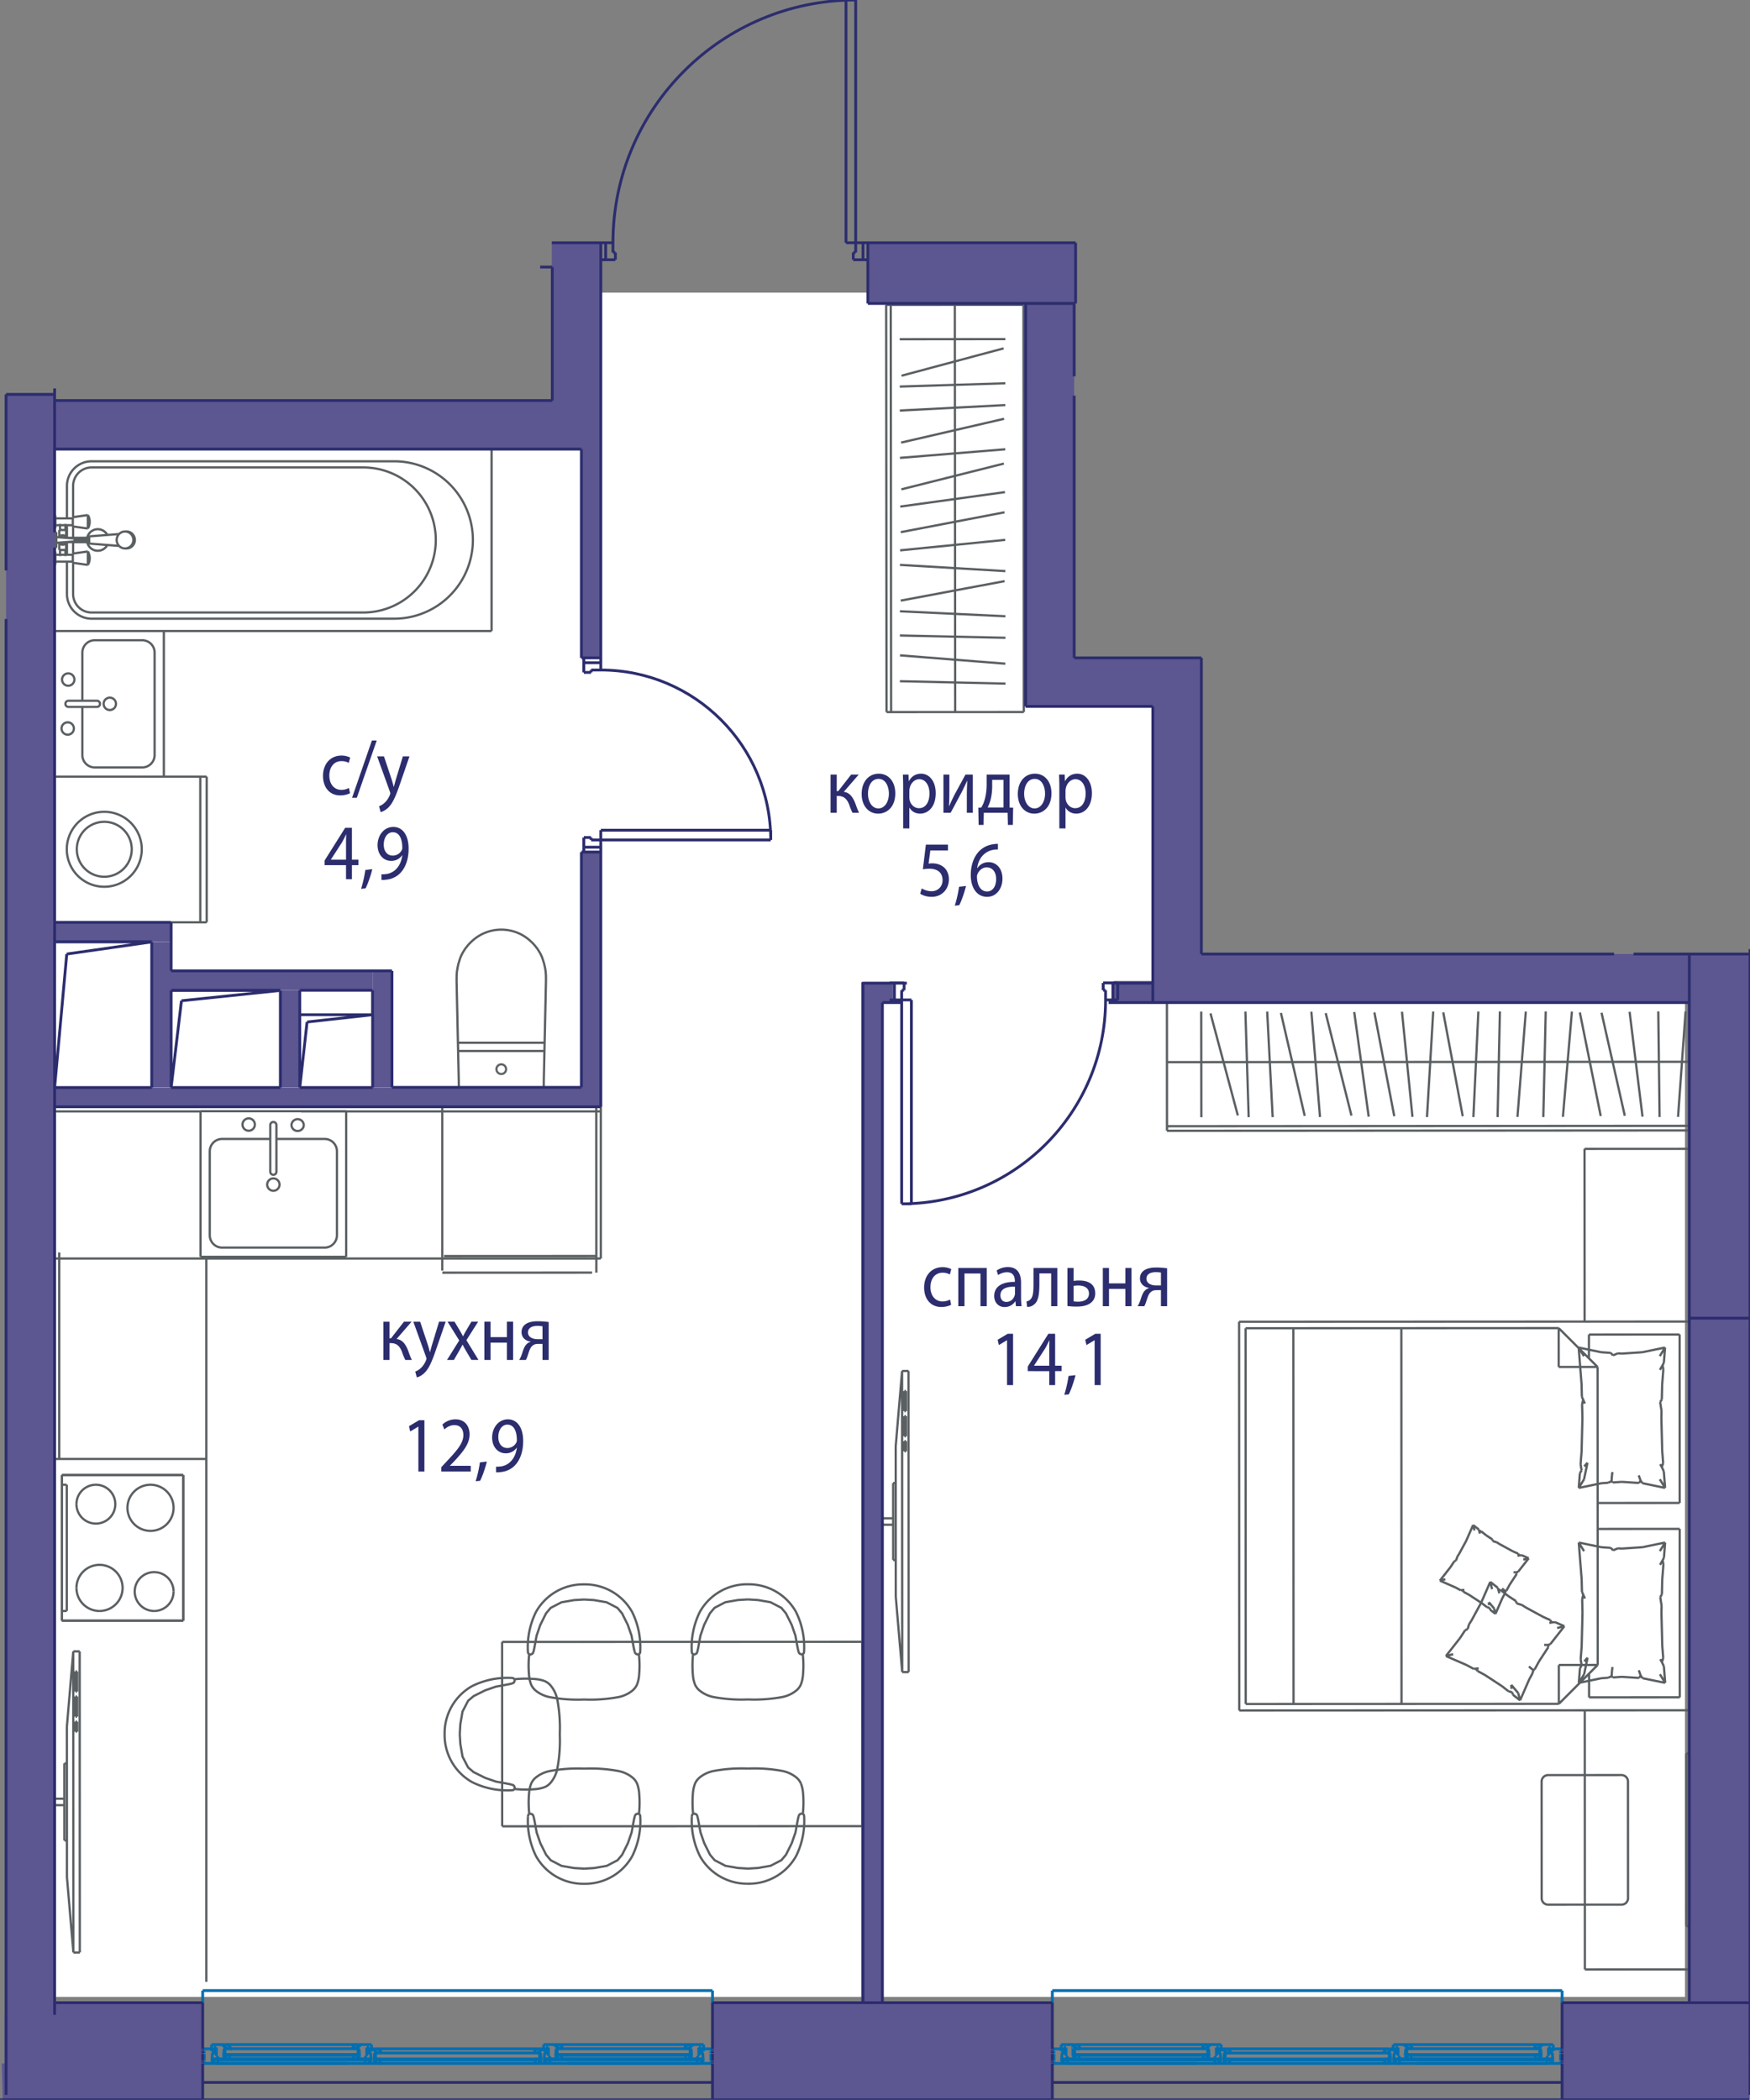 <svg version="1.1" xmlns="http://www.w3.org/2000/svg" xmlns:xlink="http://www.w3.org/1999/xlink" viewBox="0 0.124 155.169 186.187"><rect x="0" y="0.124" width="155.169" height="186.187" fill="#808080" stroke="none"/><path fill-rule="evenodd" clip-rule="evenodd" fill="#FFF" d="M102.74 88.739V62.072H92.074V38.961h-.148V26.072H52.963v12.889H3.185v80h1.778v58.222h144.444V88.74z"></path><path fill="none" stroke="#5A5F62" stroke-width=".2" stroke-miterlimit="10" d="M14.529 68.99H4.843m9.686-12.915v12.914M4.843 56.075h9.686m-8.456 4.851a.547.547 0 0 0 0-1.093m0 0a.547.547 0 1 0 0 1.093m1.23 1.332v-4.27m1.289 4.817a.273.273 0 0 0 0-.547m-2.519.547h2.52m-2.52-.547h2.52m-2.52 0a.273.273 0 0 0 0 .547m-.046 2.46a.547.547 0 0 0 0-1.093m0 0a.547.547 0 1 0 0 1.093m2.37-8.37c-.604 0-1.094.49-1.094 1.093m6.406 0c0-.604-.49-1.093-1.094-1.093m0 11.274c.604 0 1.094-.49 1.094-1.093m-6.406 0c0 .603.49 1.093 1.094 1.093m-1.094-1.093v-4.27m5.312 5.363H8.397m5.312-10.181v9.088M8.397 56.895h4.218m-2.879 6.184a.547.547 0 0 0 0-1.094m0 0a.547.547 0 0 0 0 1.094m33.851-7.004v-16.13m-29.058 16.13h29.058M8.123 41.025h26.828m0 13.956a6.978 6.978 0 0 0 0-13.956m0 13.956H8.123m-2.187-2.187c0 1.208.98 2.187 2.187 2.187m-2.187-2.187V49.92m0-.604v-1.12m0-.386v-1.12m0-.604v-2.874m2.187-2.187a2.187 2.187 0 0 0-2.187 2.187m1.799 4.995a.957.957 0 0 0 1.781.242m0-.892a.957.957 0 0 0-1.78.237"></path><path fill="none" stroke="#5A5F62" stroke-width=".2" stroke-miterlimit="10" d="M32.209 54.434a6.431 6.431 0 0 0 0-12.863M8.123 54.434H32.21m-25.727-1.64c0 .906.734 1.64 1.64 1.64m-1.64-11.222v2.765m0 .823v1.01m0 .386v1.01m0 .824v2.764m1.64-11.223a1.64 1.64 0 0 0-1.64 1.64m25.726-1.64H8.123m-2.184 6.254-.008-.015-.008-.015-.008-.014-.01-.014-.01-.013-.01-.014-.01-.012-.011-.013-.012-.012-.012-.011-.013-.011-.013-.01-.014-.01-.013-.01-.015-.008-.014-.008-.015-.008-.015-.007-.016-.006-.015-.006-.016-.005-.016-.005-.017-.003-.016-.004-.017-.002-.016-.002-.017-.001h-.05l-.017.002-.016.002-.017.003-.016.003-.016.004-.016.005-.016.005-.016.007-.015.006-.015.007-.015.008-.014.009-.014.009-.014.01-.013.01-.013.01-.012.011-.012.012-.012.012-.011.012-.01.013-.01.014m-.006.479.01.013.01.014.011.012.011.013.012.011.012.012.013.01.013.011.013.01.014.01.015.008.014.008.015.008.015.007.016.006.015.006.016.005.016.004.017.004.016.003.016.003.017.002.017.001h.05l.016-.002.017-.002.016-.003.017-.003.016-.005.016-.004.016-.006.015-.006.016-.006.015-.008.015-.007.014-.009.014-.009.014-.01.013-.01.013-.01.012-.011.012-.012.012-.012.01-.013.011-.013.01-.013.01-.014.009-.014.008-.014.008-.015m1.939-.304h-.115m0 .236h.115m.07-.355h-.115m.001.474h.114m-.091-.237c0 .065.01.118.02.118s.021-.053.021-.118m0 0c0-.065-.009-.118-.02-.118s-.02.053-.02.118m-.08-.083c-.009-.047-.022-.047-.03 0a.519.519 0 0 0-.006.083m0 0c0 .065.01.118.021.118.005 0 .01-.012.015-.034m.066-.313c-.02-.031-.042.031-.05.144m0 .169c.008.114.03.176.05.145m-.081-.316H6.636m0 .174h1.123m-1.123-.174c-.009 0-.015.039-.015.087m-.001 0c0 .048.007.087.016.087m-1.793.604h.15m.001-1.382h-.151m.151.945 1.642-.125m0-.259-1.642-.124m0-.437v.441m0 0v.25m0 0v.25m0-.001v.441m-.151 0v-.44m0-.001v-.25m0 .001v-.25m0 0v-.44m.151.69h-.151m1.793.129c.006 0 .011-.013.015-.038m0-.183c-.004-.024-.01-.038-.015-.038"></path><path fill="none" stroke="#5A5F62" stroke-width=".2" stroke-miterlimit="10" d="M6.636 47.873c-.013 0-.023.058-.023.13s.01.13.023.13m1.066.085h.254m0-.43h-.254m-.032.322c.006.067.019.108.032.108m0-.43c-.013 0-.026.04-.032.107m3.415.861h.13m.001-1.506h-.131m-.526.227-2.603.203m0 .646 2.6.203m.529-1.279c-.41 0-.742.337-.742.753s.332.753.742.753m0 0c.41 0 .742-.337.742-.753s-.332-.753-.742-.753"></path><path fill="none" stroke="#5A5F62" stroke-width=".2" stroke-miterlimit="10" d="M11.216 48.756c.41 0 .742-.337.742-.753s-.333-.753-.742-.753m-3.26.43c-.03 0-.056.145-.056.323s.025.323.056.323m-1.499 1.7 1.333.187m0-1.192-1.333.187m1.496.409-.001.047-.003.047-.004.046-.007.047-.008.046-.01.046-.013.045-.014.045-.015.044-.018.043-.019.043-.02.042-.023.041-.008.014m0-1.192.023.04.021.042.02.043.018.043.016.044.015.045.012.045.011.046.01.045.006.047.006.046.003.047.002.047v.016m-1.496 0v.41m0-.819v.41m1.333.566v-.567m0 0v-.567m-2.947-.078.008.013.008.013.007.014.007.014.006.015.006.014.005.015.004.015.004.015.003.016.003.015.001.016.002.015v.016m0 .87v.031l-.002.016-.003.015-.002.015-.004.016-.004.015-.004.015-.006.015-.005.014-.007.014-.007.014-.007.014-.008.014m.059-1.069v.198m0 .471v.185m0 .007v-.854m0-2.374v.03l-.002.016-.003.015-.002.016-.004.015-.004.015-.004.015-.006.015-.005.014-.007.015-.007.014-.007.014-.008.013m-.005-1.284.008.013.008.014.007.014.007.014.006.014.006.015.005.015.004.015.004.015.003.015.003.016.001.015.002.016v.015m0 .009v.198m0 .472v.184m0 .008v-.856m2.883-.172-1.333.188m0 .818 1.333.187m0-1.193.023.041.021.042.02.042.018.044.016.044.015.044.012.045.011.046.01.046.006.046.006.047.003.046.002.047v.017m0 0-.001.046-.003.047-.004.047-.007.046-.008.046-.01.046-.013.045-.014.045-.015.044-.018.044-.019.043-.02.042-.023.04-.008.015M6.457 45.98v.409m0 0v.409m1.333-.409v-.567m0 1.134v-.567m-2.466.181v.546m.474 0v-.545m-.474 2.319v.545m.474 0v-.545m-.538-1.774v.633m0 .507v.634m.602 0v-.634m0-.506v-.634m0 1.774H5.26m.602-1.774H5.26m1.162 1.081h-.487m-.007-.387h.485m.009.387h1.264m0-.387H6.422m.035-1.724H4.875m.011.604h1.571m0 2.626H4.886m-.011.603h1.582m11.323 61.647V98.652m12.915 12.914H17.781m12.914-12.914v12.914M17.78 98.652h12.915m-4.851 1.23a.547.547 0 0 0 1.093 0m0 0a.547.547 0 0 0-1.093 0m-1.333 1.23h4.27m-4.817 2.904a.273.273 0 1 0 .547 0m-.547-4.134v4.134m.547-4.134v4.134m0-4.134a.273.273 0 0 0-.547 0m-2.46-.046a.547.547 0 0 0 1.094 0m0 0a.547.547 0 1 0-1.094 0m8.371 2.369c0-.604-.49-1.093-1.093-1.093m0 9.634c.604 0 1.093-.49 1.093-1.093m-11.275 0c0 .604.49 1.093 1.094 1.093m0-9.634c-.604 0-1.093.49-1.093 1.093m1.093-1.093h4.27m-5.364 8.541v-7.448m10.182 8.541h-9.088m10.181-8.541v7.448m-6.184-4.493a.547.547 0 0 0 1.094 0m0 0a.547.547 0 0 0-1.094 0m-18.848 6.555h48.43m0 0V98.262m-48.43.41h12.938m8.914 0h26.578m-48.43 30.814h13.453m0 46.364v-64.111M5.253 129.486v-18.31m9.922-29.272h3.152m0 0V68.989m0 .001h-3.798m3.229 0v12.914M6.81 75.428a2.435 2.435 0 1 1 4.871 0 2.435 2.435 0 0 1-4.87 0z"></path><path fill="none" stroke="#5A5F62" stroke-width=".2" stroke-miterlimit="10" d="M5.923 75.428a3.323 3.323 0 1 1 6.646 0 3.323 3.323 0 0 1-6.646 0zm10.327 68.399v-12.914m0 0H5.49m-.001 0v12.914m0 0H16.25m-9.47-2.906c0 1.13.916 2.045 2.045 2.045"></path><path fill="none" stroke="#5A5F62" stroke-width=".2" stroke-miterlimit="10" d="M8.825 142.966a2.045 2.045 0 1 0-2.045-2.045m6.888 2.045c.95 0 1.722-.77 1.722-1.722"></path><path fill="none" stroke="#5A5F62" stroke-width=".2" stroke-miterlimit="10" d="M15.39 141.244a1.722 1.722 0 1 0-1.722 1.722m-5.166-11.192c-.95 0-1.722.77-1.722 1.721"></path><path fill="none" stroke="#5A5F62" stroke-width=".2" stroke-miterlimit="10" d="M6.78 133.495a1.722 1.722 0 1 0 1.722-1.721m6.888 2.044a2.045 2.045 0 0 0-2.045-2.044M5.92 142.966h-.431m.431-11.192v11.192m-.431-11.192h.43m-.43-.861H16.25M5.489 143.827v-12.914m10.761 12.914H5.49m10.76-12.914v12.914"></path><path fill="none" stroke="#5A5F62" stroke-width=".2" stroke-miterlimit="10" d="M13.345 131.774a2.045 2.045 0 1 0 2.045 2.044m25.248-41.236h7.62m-.006.729h-7.608m4.234 1.634v-.02m-.001.039.001-.019m-.003.039.002-.02m-.005.04.003-.02m-.008.04.005-.02m-.01.04.005-.02m-.011.04.006-.02m-.014.04.008-.02m-.016.04.008-.02m-.018.04.01-.02m-.02.039.01-.02m-.021.038.011-.018m-.024.037.013-.019m-.027.036.014-.017m-.028.034.014-.017m-.029.033.015-.016m-.032.032.017-.016m-.033.03.016-.014m-.034.028.018-.014m-.036.026.018-.012m-.037.024.019-.012m-.038.022.02-.01m-.04.02.02-.01m-.039.018.02-.008m-.04.015.02-.007m-.04.014.02-.007m-.04.012.02-.005m-.04.01.02-.005m-.04.007.02-.003m-.04.006.02-.003m-.04.004.02-.001m-.039.001h.02m-.039 0h.02m-.039-.001h.019m-.039-.003.02.003m-.04-.005.02.002m-.04-.007.02.004m-.04-.009.02.005m-.04-.012.02.007m-.04-.014.02.007m-.04-.015.02.008m-.04-.018.02.01m-.039-.02.02.01m-.038-.022.018.012m-.037-.024.019.012m-.036-.026.017.014m-.034-.028.017.014m-.033-.03.016.016m-.032-.032.016.016m-.03-.033.014.017m-.028-.034.014.017m-.026-.036.012.019m-.024-.037.012.018m-.022-.037.01.019m-.02-.039.01.02m-.018-.04.008.02m-.016-.04.008.02m-.014-.04.007.02m-.011-.04.004.02m-.009-.04.004.02m-.007-.04.003.02m-.005-.039.002.02m-.004-.04.001.02m-.001-.039v.019m0-.038v.019m.002-.039-.002.02m.004-.04-.003.02m.006-.04-.003.02m.008-.04-.005.02m.009-.04-.005.02m.011-.04-.006.02m.014-.04-.007.02m.015-.039-.008.02m.018-.04-.01.02m.02-.039-.01.02m.022-.039-.012.019m.024-.037-.012.018m.026-.036-.014.018m.028-.034-.014.016m.03-.033-.016.017m.032-.032-.016.015m.033-.029-.017.014m.034-.028-.017.014m.036-.027-.019.013m.037-.024-.018.011m.037-.022-.019.01m.039-.019-.02.01m.04-.018-.02.008m.04-.016-.02.008m.04-.014-.02.006m.04-.011-.02.005m.04-.009-.02.004m.04-.007-.02.003m.04-.006-.02.002m.039-.003-.02.001m.039-.002h-.019m.038.001h-.019m.039.001-.02-.001m.04.004-.02-.003m.04.005-.02-.003m.04.008-.02-.005m.04.01-.02-.005m.04.011-.02-.006m.04.014-.02-.008m.039.016-.02-.008m.04.017-.02-.01m.039.021-.02-.01m.039.021-.019-.011m.037.024-.018-.013m.036.027-.018-.014m.034.028-.016-.014m.033.029-.017-.015m.032.032-.015-.017m.029.033-.014-.016m.028.034-.014-.018m.027.036-.013-.018m.024.037-.011-.019m.021.038-.01-.02m.02.04-.01-.02m.018.039-.008-.02m.016.04-.008-.02m.014.04-.006-.02m.011.04-.005-.02m.01.04-.005-.02m.008.04-.003-.02m.005.04-.002-.02m.003.04-.001-.02m.002.039v-.02m3.336 1.634.002-.564m0 0 .194-8.873m0 0-.002-.438m0 0-.013-.226m0 0-.01-.115m0 0-.013-.115m0 0-.036-.231m0 0-.049-.23m0-.001-.061-.245m0 0-.142-.442m0 0-.09-.215m-.001 0-.104-.209m0 0-.246-.397m0 0-.293-.365m-.001 0-.162-.169m0 0-.202-.189m0 0-.194-.162m0 0-.204-.148m0 0-.213-.135m0-.001-.222-.12m0 0-.23-.104m.001 0-.236-.09m0 0-.242-.074m0 0-.245-.057m-.001 0-.248-.042m0 0-.252-.025m0 0-.252-.008m0 0-.252.008m0 0-.251.025m0 0-.25.042m.001 0-.246.057m0 0-.241.074m0 0-.236.09m0 0-.23.105m0-.001-.221.12m0 0-.214.136m0 0-.204.148m0 0-.193.162m-.001 0-.201.189m0 0-.163.168m0 0-.294.365m0 0-.246.398m0 0-.104.21m0-.001-.091.215m-.001 0-.14.442m0 0-.063.245m0 0-.084.462m0 0-.013.115m0 0-.01.115m0 0-.013.225m0 0-.003.439m0 0 .195 8.86m.001.001.002.472m0 0 .014.104m54.653-44.435-.104-.014M39.215 98v14.783m13.657-14.549.003 8.593m-.379 6.137-13.275.005m13.657-.005-.006-14.73m-13.496 13.262 13.501-.005M39.376 98.163l13.501-.006m101.598 33.983.02 46.102M5.934 163.312l-.003-6.828m0 0h-.227m0 0 .003 6.828m0 0h.227m-.229-3.129v-.57m0 .001H4.169m0 0v.57m0 0 1.536-.001m-1.536.057v-.682m0 0H3.94m.001 0v.682m0 0h.228m2.907 13.007-.011-26.699m0 0h-.569m0 0-.566 6.675m0 0 .006 13.35m0 0 .571 6.675m0 0h.57m-.239-24.92v1.78m.001 0h-.142m0 0-.001-1.78m0 0h.142m.002 2.225v1.78m0 0h-.142m0 0-.001-1.78m0 0h.142m.001 2.225v.89m0 0h-.142m0 0v-.89m0 0h.142m-.333 20.47-.011-26.7m-1.559 13.066a.284.284 0 1 0 0 .57m98.537-59.794 46.562-.033m0 0-.006-12.174m0 0-46.561.032m0 0 .005 12.174m0-.405 46.561-.033m-46.563-5.649 46.561-.032m-43.513 4.918-.01-9.368m3.246 9.208-2.423-9.05m3.385 9.206-.29-9.364m2.417 9.36-.486-9.357m3.326 9.242-2.108-9.128m3.465 9.231-.764-9.337m3.553 9.211-2.284-9.086m3.813 9.182-1.283-9.28m3.551 9.24-1.763-9.201m3.376 9.26-.93-9.322m2.218 9.336.552-9.352m2.616 9.28-1.726-9.209m2.671 9.283.442-9.358m1.706 9.361.204-9.366m1.556 9.351.741-9.339m1.552 9.352.214-9.366m1.523 9.349.798-9.334m2.555 9.258-1.85-9.184m3.985 9.161-2.063-9.139m3.634 9.218-1.146-9.299m2.659 9.332-.114-9.367m1.752 9.355.667-9.345M78.575 27.156l.032 36.106m0 0 12.174-.005m0 0-.032-36.106m.001 0-12.175.005m.406 0 .032 36.106m5.649-36.108.032 36.106m-4.918-33.058 9.369-.009m-9.208 3.245 9.05-2.423M79.78 34.4l9.364-.29m-9.359 2.417 9.356-.486M79.9 39.368l9.128-2.11m-9.232 3.466 9.338-.764m-9.211 3.553 9.086-2.284m-9.183 3.812 9.28-1.282m-9.239 3.551 9.201-1.762m-9.261 3.375 9.322-.93m-9.336 2.217 9.352.553m-9.279 2.616 9.208-1.726m-9.282 2.671 9.358.442m-9.361 1.706 9.366.204m-9.352 1.557 9.34.74m-9.353 1.552 9.367.214m64.081 63.161-.007-16.346m.007 16.346-.007-16.346M79.426 138.45l-.003-6.829m0 0h-.228m0 0 .003 6.829m0 0h.228m-.229-3.13v-.57m-.001 0-1.536.002m0 0v.569m0-.001h1.537m-1.537.057v-.682m0 0h-.228m0 0v.683m.001 0h.227m2.908 13.006-.012-26.699m0 0h-.569m0 0-.566 6.675m0 0 .006 13.35m0 0 .572 6.675m0 0h.569m-.238-24.92v1.78m0 0h-.142m0 0v-1.78m-.001 0h.143m0 2.225.001 1.78m0 0h-.142m0 0v-1.78m-.001 0h.142m.001 2.225v.89m.001 0h-.142m0 0v-.89m0 0h.141m-.332 20.47-.012-26.7m-1.559 13.066a.285.285 0 1 0 0 .57m65.352 33.684-6.51.003m-.574-.574-.005-10.34m.575-.574 6.51-.004m.574.574.005 10.34m-7.659.004c0 .317.257.574.575.574m-.005-11.488a.574.574 0 0 0-.575.574m7.659-.004a.574.574 0 0 0-.574-.574m.004 11.489a.574.574 0 0 0 .575-.575m-2.695-35.039-.006-12.063m7.281 12.06-7.276.003m7.271-14.938.005 14.935m-8.048-14.931 8.042-.004m-8.041 2.11v-2.106m.766 2.871-.766-.765m.777 27.189-.005-12.063m-.76 12.829.765-.766m-.765 2.873v-2.107m8.043 2.103-8.042.004m8.035-14.939.007 14.935m-7.283-14.931 7.276-.004m-38.486-1.132-.008-16.659m0 0 27.764-.012m0 0 3.448 3.445m0 0 .006 13.212m-3.454-16.657.002 3.447m3.446-.002-3.446.002m3.452 13.21.005 13.212m0 0-3.445 3.448m0 0-27.764.012m0 0-.007-16.658M138.22 151.2l-.001-3.446m3.446-.002-3.446.002m-28.337 4.033-.014-34.466m0 0 40.21-.017m-.001 0 .015 34.466m0 0-40.21.017m22.256-11.401.659.517m-.497.127-.162-.644m2.806 2.044.312.205m-1.526-.999.694.454m-3.967 1.753.87-1.602m.001 0 .81-1.855m3.118 2.249 1.601.87m1.021.447.834.364m0 0-.644.162m-1.211-.973.61.267m1.245.544-1.25 1.592m-6.798 2.189-.6-.326m-.001-.001-1.855-.81m0 0 .644-.162m1.406-2.652.199-.303m-2.249 3.117 1.25-1.592m0 0 .461-.704m4.863 6.226-.635-.499m.473-.145.162.644m-1.02-.8-.572-.45m0 0-1.525-.999m4.207-.119-.28.513m.001 0-.81 1.855m2.509-4.723-.828 1.266m.998-1.525-.208.07m-1.549 2.03-.134-.125m.134.125.257.2m0 0-.09.314m-1.252 1.724-.618-.729m-2.337-.876-.644-.35m.092-.235-.449.041m3.338 1.42.022.351m.063.312-.325-.09m-2.741-1.798-.167-.212m3.293 2.311-.06-.212m-3.951-5.609.122-.424m-.339.518.217-.093m7.451-.587.291-.032m-.499.077.208-.045m-.12-.212.12.212m-3.118-1.696.475.143m-.52-.341.045.198m-1.391-1.164.652.512m-.933-.733.06.174m-.001 0 .094.323m-.094-.323.222.047m4.214 5.043-.038-.189m-1.177 2.166.387-.71m-.502.774.115-.064m.846-2.172.331.006m-5.116-5.592.659.517m-.497.127-.162-.644m2.806 2.044.312.205m-1.526-.999.694.454m-3.967 1.753.87-1.602m.001 0 .81-1.855m3.118 2.249 1.601.87m1.021.447.834.364m0 0-.644.162m-1.211-.973.61.267m1.245.544-1.25 1.592m-6.798 2.189-.6-.326m-.001-.001-1.855-.81m0 0 .644-.162m1.406-2.652.199-.303m-2.249 3.117 1.25-1.592m0 0 .461-.704m4.863 6.226-.635-.499m.473-.145.162.644m-1.02-.8-.572-.45m0 0-1.525-.999m4.207-.119-.28.513m.001 0-.81 1.855m2.509-4.723-.828 1.266m.998-1.525-.208.07m-1.549 2.03-.134-.125m.134.125.257.2m0 0-.09.314m-1.252 1.724-.618-.729m-2.337-.876-.644-.35m.092-.235-.449.041m3.338 1.42.022.351m.063.312-.325-.09m-2.741-1.798-.167-.212m3.293 2.311-.06-.212m-3.951-5.609.122-.424m-.339.518.217-.093m7.451-.587.291-.032m-.499.077.208-.045m-.12-.212.12.212m-3.118-1.696.475.143m-.52-.341.045.198m-1.391-1.164.652.512m-.933-.733.06.174m-.001 0 .094.323m-.094-.323.222.047m4.214 5.043-.038-.189m-1.177 2.166.387-.71m-.502.774.115-.064m.846-2.172.331.006m-6.636-10.634.495.388m-.373.094-.122-.482m2.105 1.533.234.153m-1.144-.749.52.34m-2.975 1.315.653-1.201m-.001 0 .608-1.391m2.339 1.686 1.2.653m.767.335.625.273m0 0-.483.122m-.908-.73.457.2m.934.408-.937 1.194m-5.099 1.642-.45-.245m-.001 0-1.39-.608m-.001 0 .483-.121m1.054-1.989.15-.228m-1.687 2.338.938-1.194m0 0 .345-.528m3.648 4.669-.477-.373m.355-.109.122.482m-.765-.601-.43-.336m.001 0-1.144-.749m3.155-.09-.21.385m.001 0-.608 1.391m1.882-3.541-.621.95m.749-1.145-.156.053m-1.163 1.522-.1-.094m.1.094.193.15m0 0-.067.235m-.939 1.294-.464-.547m-1.752-.657-.483-.262m.069-.177-.337.031m2.503 1.065.017.263m.047.234-.243-.068m-2.056-1.348-.126-.159m2.47 1.734-.045-.16m-2.963-4.206.091-.318m-.254.388.163-.07m5.588-.44.219-.024m-.374.058.155-.034m-.09-.159.09.16m-2.339-1.273.357.107m-.39-.255.033.148m-1.043-.873.49.384m-.7-.549.044.13m0 0 .07.242m-.07-.242.166.035m3.161 3.783-.028-.142m-.883 1.624.29-.533m-.377.581.087-.048m.634-1.629.249.005m-3.838-4.194.495.388m-.373.094-.122-.482m2.105 1.533.234.153m-1.144-.749.52.34m-2.975 1.315.653-1.201m-.001 0 .608-1.391m2.339 1.686 1.2.653m.767.335.625.273m0 0-.483.122m-.908-.73.457.2m.934.408-.937 1.194m-5.099 1.642-.45-.245m-.001 0-1.39-.608m-.001 0 .483-.121m1.054-1.989.15-.228m-1.687 2.338.938-1.194m0 0 .345-.528m3.648 4.669-.477-.373m.355-.109.122.482m-.765-.601-.43-.336m.001 0-1.144-.749m3.155-.09-.21.385m.001 0-.608 1.391m1.882-3.541-.621.95m.749-1.145-.156.053m-1.163 1.522-.1-.094m.1.094.193.15m0 0-.067.235m-.939 1.294-.464-.547m-1.752-.657-.483-.262m.069-.177-.337.031m2.503 1.065.017.263m.047.234-.243-.068m-2.056-1.348-.126-.159m2.47 1.734-.045-.16m-2.963-4.206.091-.318m-.254.388.163-.07m5.588-.44.219-.024m-.374.058.155-.034m-.09-.159.09.16m-2.339-1.273.357.107m-.39-.255.033.148m-1.043-.873.49.384m-.7-.549.044.13m0 0 .07.242m-.07-.242.166.035m3.161 3.783-.028-.142m-.883 1.624.29-.533m-.377.581.087-.048m.634-1.629.249.005m13.188-2.643-.105 1.35m-.364-.587.47-.763m-.314 5.618-.015.605m.074-2.96-.034 1.347m-3.541-4.072 1.821-.121m0 0 2.008-.417m-.328 6.223.076 2.96m.142 1.796.116 1.467m0-.001-.47-.762m.212-2.5.085 1.072m.173 2.19-2.009-.414m-5.37-7.655-.028-1.11m0-.001-.258-3.262m0 0 .47.763m2.997-.251.363.023m-3.83-.535 2.008.415m0 0 .84.056m-2.843 11.975.102-1.301m.368.538-.47.763m.164-2.09.091-1.173m0 0 .073-2.96m2.264 5.767-.584.04m0-.001-2.007.417m5.341-.439-1.512-.1m1.821.121-.166-.232m-2.538-.467.039-.291m-.039.291-.04.525m0 0-.315.136m-2.122-.307.307-1.471m-.449-3.99-.03-1.188m.249-.068-.266-.593m.496 5.839-.29.325m-.234.347-.09-.528m.135-5.322.095-.41m-.291 6.521.151-.261m2.783-10.189.426-.184m-.618-.04.192.224m4.33 9.903.178.378m-.324-.632.146.254m.121-.346-.12.346m-.147-5.764.121.781m.025-1.008-.146.227m.284-2.911-.104 1.337m.149-1.913-.118.227m-.001 0-.229.402m.229-.402.074.35m-2.162 10.083.143-.21m-2.464.165.809-.055m-.923-.053.114.107m2.299-.632.165.467m2.169-11.799-.105 1.35m-.364-.587.47-.763m-.314 5.618-.015.605m.074-2.96-.034 1.347m-3.541-4.072 1.821-.121m0 0 2.008-.417m-.328 6.223.076 2.96m.142 1.796.116 1.467m0-.001-.47-.762m.212-2.5.085 1.072m.173 2.19-2.009-.414m-5.37-7.655-.028-1.11m0-.001-.258-3.262m0 0 .47.763m2.997-.251.363.023m-3.83-.535 2.008.415m0 0 .84.056m-2.843 11.975.102-1.301m.368.538-.47.763m.164-2.09.091-1.173m0 0 .073-2.96m2.264 5.767-.584.04m0-.001-2.007.417m5.341-.439-1.512-.1m1.821.121-.166-.232m-2.538-.467.039-.291m-.039.291-.04.525m0 0-.315.136m-2.122-.307.307-1.471m-.449-3.99-.03-1.188m.249-.068-.266-.593m.496 5.839-.29.325m-.234.347-.09-.528m.135-5.322.095-.41m-.291 6.521.151-.261m2.783-10.189.426-.184m-.618-.04.192.224m4.33 9.903.178.378m-.324-.632.146.254m.121-.346-.12.346m-.147-5.764.121.781m.025-1.008-.146.227m.284-2.911-.104 1.337m.149-1.913-.118.227m-.001 0-.229.402m.229-.402.074.35m-2.162 10.083.143-.21m-2.464.165.809-.055m-.923-.053.114.107m2.299-.632.165.467m2.162-29.088-.106 1.35m-.363-.588.469-.762m-.313 5.618-.015.605m.073-2.96-.033 1.347m-3.541-4.072 1.821-.122m.001 0 2.007-.416m-.327 6.223.075 2.96m.141 1.796.116 1.467m0 0-.47-.763m.213-2.5.084 1.072m.173 2.191-2.008-.416m-5.37-7.654-.029-1.11m0 0-.257-3.263m0 0 .47.762m2.997-.251.363.024m-3.83-.535 2.008.415m0 0 .84.055m-2.843 11.976.102-1.302m.367.539-.469.763m.163-2.091.092-1.172m0 0 .073-2.96m2.264 5.767-.584.039m-.001 0-2.007.417m5.341-.439-1.512-.1m1.822.12-.167-.231m-2.537-.468.038-.29m-.038.29-.04.526m0 0-.315.136m-2.123-.307.308-1.471m-.45-3.989-.03-1.19m.25-.067-.266-.593m.496 5.838-.29.325m-.234.348-.09-.529m.134-5.321.096-.411m-.291 6.521.15-.26m2.783-10.189.427-.184m-.619-.04.192.224m4.331 9.902.177.379m-.323-.632.146.253m.121-.346-.121.346m-.147-5.764.122.782m.025-1.008-.147.226m.284-2.91-.104 1.337m.149-1.913-.118.227m0 0-.23.402m.23-.402.073.35m-2.162 10.083.143-.211m-2.463.165.808-.054m-.922-.053.114.107m2.298-.632.165.467m2.17-11.799-.106 1.35m-.363-.588.469-.762m-.313 5.618-.015.605m.073-2.96-.033 1.347m-3.541-4.072 1.821-.122m.001 0 2.007-.416m-.327 6.223.075 2.96m.141 1.796.116 1.467m0 0-.47-.763m.213-2.5.084 1.072m.173 2.191-2.008-.416m-5.37-7.654-.029-1.11m0 0-.257-3.263m0 0 .47.762m2.997-.251.363.024m-3.83-.535 2.008.415m0 0 .84.055m-2.843 11.976.102-1.302m.367.539-.469.763m.163-2.091.092-1.172m0 0 .073-2.96m2.264 5.767-.584.039m-.001 0-2.007.417m5.341-.439-1.512-.1m1.822.12-.167-.231m-2.537-.468.038-.29m-.038.29-.04.526m0 0-.315.136m-2.123-.307.308-1.471m-.45-3.989-.03-1.19m.25-.067-.266-.593m.496 5.838-.29.325m-.234.348-.09-.529m.134-5.321.096-.411m-.291 6.521.15-.26m2.783-10.189.427-.184m-.619-.04.192.224m4.331 9.902.177.379m-.323-.632.146.253m.121-.346-.121.346m-.147-5.764.122.782m.025-1.008-.147.226m.284-2.91-.104 1.337m.149-1.913-.118.227m0 0-.23.402m.23-.402.073.35m-2.162 10.083.143-.211m-2.463.165.808-.054m-.922-.053.114.107m2.298-.632.165.467m-4.97-29.415.007 15.318m0 0 9.573-.004m0 0-.006-15.318m-.001 0-9.573.004m9.605 72.757-9.574.004m9.564-22.981.01 22.977m-9.584-22.973 9.574-.004m-9.564 22.98-.01-22.976m-16.249-.568-.014-33.317m0 .001-9.574.003m0 0 .014 33.317m0 0 9.574-.004m25.831 19.711h-.574m.568-15.318.006 15.318m-.58-15.317.574-.001m-.568 15.318-.007-15.318m.007 15.318-.007-15.318m.001.001.574-.001m0 0 .006 15.318m0 0h-.574m-102.611-9.936a.383.383 0 0 0 .016-.01m-.016.01a.673.673 0 0 0-.02.012m0 0a.115.115 0 0 0-.027.024m0 0a.239.239 0 0 0-.042.087m0 0a.483.483 0 0 0-.013.108"></path><path fill="none" stroke="#5A5F62" stroke-width=".2" stroke-miterlimit="10" d="M46.813 161.212a7.063 7.063 0 0 0 .717 3.495m0 0a4.793 4.793 0 0 0 4.265 2.449m0 0h.001m0 0a4.793 4.793 0 0 0 4.263-2.452m0 0a7.063 7.063 0 0 0 .714-3.496m0 0a.483.483 0 0 0-.013-.109m0 .001a.239.239 0 0 0-.041-.087m0 0a.115.115 0 0 0-.028-.024m0 .001a.614.614 0 0 0-.02-.013m-.016-.01.016.01m-.016-.01a9.35 9.35 0 0 0 .021-1.803m0 0a3.088 3.088 0 0 0-.181-.876m0 0a1.459 1.459 0 0 0-.44-.573m-.001 0a2.849 2.849 0 0 0-1.212-.556m0 0a13.552 13.552 0 0 0-3.05-.215m0 0h-.001m-.001 0a13.553 13.553 0 0 0-3.05.217m0 0a2.849 2.849 0 0 0-1.21.558m0 0a1.459 1.459 0 0 0-.441.573m0 0a3.089 3.089 0 0 0-.18.877m-.001 0a9.35 9.35 0 0 0 .023 1.802m.379.209.08.369.193 1.057.33.956.513 1.026.41.483.961.498 1.116.193.881.05m4.483-4.635-.08.368-.193 1.058-.33.955-.511 1.027-.409.484-.961.499-1.115.193-.882.052m4.481-4.636.045-.108.079-.083.121-.043.08.002.053.022m-9.345.213-.046-.107-.079-.083-.121-.043-.08.002-.053.022m14.514.004a.383.383 0 0 0 .016-.01m-.016.01a.642.642 0 0 0-.02.012m0 0a.115.115 0 0 0-.027.024m0 0a.24.24 0 0 0-.042.086m0 0a.483.483 0 0 0-.013.109"></path><path fill="none" stroke="#5A5F62" stroke-width=".2" stroke-miterlimit="10" d="M61.343 161.206a7.063 7.063 0 0 0 .718 3.495m-.001 0a4.793 4.793 0 0 0 4.265 2.448m0 .001h.002m0 0a4.793 4.793 0 0 0 4.262-2.453m.001 0a7.063 7.063 0 0 0 .713-3.495m0 0a.483.483 0 0 0-.012-.109m-.001 0a.239.239 0 0 0-.041-.086m0 0a.115.115 0 0 0-.028-.024m0 0a.63.63 0 0 0-.02-.012m-.016-.011c.005.004.01.008.016.01m-.016-.01a9.35 9.35 0 0 0 .022-1.802m0 0a3.089 3.089 0 0 0-.182-.876"></path><path fill="none" stroke="#5A5F62" stroke-width=".2" stroke-miterlimit="10" d="M71.025 158.282a1.459 1.459 0 0 0-.44-.573m-.001 0a2.848 2.848 0 0 0-1.212-.557m0 0a13.552 13.552 0 0 0-3.05-.214m0 0h-.001m-.001 0a13.553 13.553 0 0 0-3.05.217m0 0a2.849 2.849 0 0 0-1.21.557m0 0a1.459 1.459 0 0 0-.44.574m0 0a3.089 3.089 0 0 0-.182.876m0 0a9.35 9.35 0 0 0 .023 1.803m.379.209.08.368.193 1.058.33.955.513 1.027.41.483.962.498 1.115.192.882.052m4.482-4.637-.08.369-.192 1.058-.33.955-.512 1.027-.409.484-.961.498-1.115.194-.882.052m4.481-4.637.045-.107.08-.083.12-.043.08.002.053.022m-9.345.213-.046-.107-.079-.083-.12-.043-.08.002-.053.022m9.733-14.19a.387.387 0 0 0-.016.01m.016-.01a.659.659 0 0 0 .02-.012m0 0a.115.115 0 0 0 .028-.024m0 0a.239.239 0 0 0 .041-.086m0 0a.483.483 0 0 0 .013-.109m0 0a7.063 7.063 0 0 0-.717-3.495m0 0a4.793 4.793 0 0 0-4.265-2.448m0-.001h-.001m0 0a4.793 4.793 0 0 0-4.263 2.453m0 0a7.063 7.063 0 0 0-.714 3.495m0 0a.5.5 0 0 0 .013.109m0 0c.008.031.022.06.042.086m0 0c.007.01.017.018.027.024m0 0a.614.614 0 0 0 .02.012m.016.011a.399.399 0 0 0-.016-.01m.016.01a9.35 9.35 0 0 0-.021 1.802m0 0c.017.3.079.595.181.876m0 0c.097.225.248.422.441.573m0 0c.354.28.77.47 1.212.557m0 0c1.005.186 2.029.258 3.05.214m0 0h.002m0 0c1.021.043 2.044-.03 3.05-.217m0 0a2.849 2.849 0 0 0 1.211-.557m0 0c.193-.151.344-.349.44-.574m0 0c.103-.282.164-.577.181-.876m0 0a9.35 9.35 0 0 0-.023-1.803m-.379-.209-.08-.368-.193-1.058-.33-.955-.513-1.027-.41-.483-.961-.498-1.115-.192-.882-.052m-4.483 4.637.08-.369.193-1.057.33-.956.511-1.027.41-.484.96-.498 1.116-.194.881-.052m-4.481 4.637-.045.107-.079.083-.12.043-.08-.002-.053-.022m9.344-.213.046.107.079.083.121.043.08-.002.053-.022m-14.514-.004a.383.383 0 0 0-.016.01m.016-.01a.642.642 0 0 0 .02-.012m0 0a.115.115 0 0 0 .027-.024m0 0a.24.24 0 0 0 .042-.086m0 0a.483.483 0 0 0 .013-.109m0 0a7.063 7.063 0 0 0-.717-3.495m0 0a4.793 4.793 0 0 0-4.265-2.448m0 0h-.001m0 0a4.793 4.793 0 0 0-4.263 2.452m0 0a7.063 7.063 0 0 0-.714 3.496m0 0c0 .036.004.073.013.108m0 0c.008.031.022.06.041.086m0 .001a.104.104 0 0 0 .028.023m0 0a.642.642 0 0 0 .02.012m.016.011a.383.383 0 0 0-.016-.01m.016.01a9.35 9.35 0 0 0-.021 1.802m0 0c.017.3.078.595.181.877m0 0c.097.224.248.422.44.573m.001 0c.354.278.77.469 1.212.556m0 0c1.005.186 2.028.258 3.05.214m0 0h.001m.001 0c1.021.043 2.044-.03 3.05-.217m0 0a2.849 2.849 0 0 0 1.211-.557m0 0c.192-.151.344-.348.44-.573m0-.001c.103-.281.164-.577.18-.876m.001 0a9.35 9.35 0 0 0-.023-1.803m-.379-.209-.08-.368-.193-1.058-.33-.955-.513-1.027-.41-.483-.961-.498-1.116-.192-.881-.051m-4.483 4.636.08-.369.193-1.057.33-.956.511-1.027.409-.484.961-.498 1.115-.193.882-.052m-4.481 4.636-.045.107-.079.083-.121.044-.08-.002-.053-.023"></path><path fill="none" stroke="#5A5F62" stroke-width=".2" stroke-miterlimit="10" d="m56.27 146.582.046.107.079.084.121.042.08-.002.053-.022m-11.051 2.215a.39.39 0 0 0 .01.016m-.01-.016a.624.624 0 0 0-.012-.02m0 0a.114.114 0 0 0-.024-.028m0 0a.239.239 0 0 0-.086-.041m0 0a.482.482 0 0 0-.109-.013m0 0a7.063 7.063 0 0 0-3.495.717m0 0a4.793 4.793 0 0 0-2.448 4.265m0 0v.001m0 0a4.793 4.793 0 0 0 2.452 4.263m0 0a7.063 7.063 0 0 0 3.496.714m0 0a.482.482 0 0 0 .108-.013m0 0a.239.239 0 0 0 .086-.042m0 .001a.115.115 0 0 0 .024-.028m0 0a.624.624 0 0 0 .012-.02m.011-.016a.405.405 0 0 0-.01.016m.01-.016a9.349 9.349 0 0 0 1.802.021m0 0c.3-.017.595-.079.876-.181m.001 0c.224-.097.421-.248.572-.441m0 0c.28-.354.47-.77.557-1.212m-.001 0c.187-1.005.259-2.029.215-3.05m0 0v-.002m0 0a13.552 13.552 0 0 0-.217-3.05m0 0a2.849 2.849 0 0 0-.557-1.211m-.001 0a1.459 1.459 0 0 0-.573-.44m0 0a3.088 3.088 0 0 0-.876-.181m-.001 0a9.35 9.35 0 0 0-1.802.023m-.209.378-.368.08-1.058.194-.955.33-1.027.513-.483.41-.498.961-.192 1.115-.052.882m4.637 4.483-.369-.08-1.057-.193-.956-.33-1.027-.511-.484-.41-.498-.96-.193-1.116-.053-.881m4.637 4.481.107.045.083.079.043.12-.002.08-.022.054m-.213-9.346.107-.045.083-.079.043-.121-.002-.08-.022-.053m30.858-3.323.007 16.346m-31.952-16.334 31.945-.012m-31.938 16.359-.007-16.347m31.952 16.334-31.945.013m31.945-.013-31.945.013m0 0-.007-16.347m0 0 31.945-.012m0 0 .007 16.346"></path><path fill="none" stroke="#006FB1" stroke-width=".25" stroke-miterlimit="10" d="M47.687 181.79H33.46m13.951.276a.277.277 0 0 1 .276-.276m-14.227 0a.273.273 0 0 1 .238.138.28.28 0 0 1 .037.138"></path><path fill="none" stroke="#006FB1" stroke-width=".25" stroke-miterlimit="10" d="M33.735 182.066a.276.276 0 0 0-.276-.276m.001 0h-.155m0 0v.301m0 0h.24m.001 0v.065m0 0h.19m-.001 0v-.09m14.107-.276h-.155m0 0a.276.276 0 0 0-.276.276m0 0v.09m0 0h.19m-.001 0v-.065m0 0h.242m0 0v-.301m-16.097-.013H19.957m0 0v.518m0 0h11.788m0 0v-.518m29.445 0H49.402m0 0v.518m0 0H61.19m0 0v-.518m-13.348.379H33.305m0 0v.54m0-.001h14.537m0 0v-.54m-16.252-.745H20.11m.277.277a.282.282 0 0 0-.08-.195.267.267 0 0 0-.125-.072.274.274 0 0 0-.071-.01m11.479 0a.277.277 0 0 0-.276.277"></path><path fill="none" stroke="#006FB1" stroke-width=".25" stroke-miterlimit="10" d="M31.59 181.41a.276.276 0 0 0-.276.277m0 0v.09m0 0h.19m0 0v-.065m0 0h.24m.001 0v-.301m0-.001h-.154m-11.204.277a.276.276 0 0 0-.276-.276m-.001-.001h-.153m0 0v.302m0 0h.24m.001 0v.065m0 0h.19m-.001 0v-.09m40.649-.277h-11.48m.276.277a.282.282 0 0 0-.08-.195.267.267 0 0 0-.124-.072.274.274 0 0 0-.072-.01m11.48 0a.277.277 0 0 0-.277.277"></path><path fill="none" stroke="#006FB1" stroke-width=".25" stroke-miterlimit="10" d="M49.832 181.687a.276.276 0 0 0-.276-.276m0-.001h-.154m0 0v.302m0 0h.24m.001 0v.065m0 0h.19m-.001 0v-.09m11.204-.277a.276.276 0 0 0-.277.277m.001 0v.09m0 0h.189m0 0v-.065m0 0h.24m.001 0v-.301m0-.001h-.154m-40.771 1.27h11.171m-12.461-.89h.21m13.331 0h.21m-12.892.487h.123m11.788 0h.122m-12.068.109h.357m11.389 0h.358m-11.946.043h.185m11.417 0h.186m-11.365-.054h10.941m1.162.305v-.064m0 0h-.074m0 0v-.195m0 0h.107m0 0v-.748m0 0h.21m0 0v.117m0 0h.216m0 0v-.38m0 0h-1.197m0 0v.1m0 0h.064m.001 0v-.035m0 0h.09m0 0v.15m0 0h-.052m0 0-.081-.028m0 0h-.022m0 0v.186m0 0h.088m0 0 .034.494m0 0 .036.11m-.158.042a.094.094 0 0 0 .158-.043m-.158.043-.176.03m0 0-.054-.164m0 0h-.194m0 0v.08m0 0 .073.273m0 0c.005.02.023.033.042.033m0-.001h1.047m-13.265-.064v.065m0-.001h1.047m0 0c.02 0 .037-.013.042-.032m0 0 .073-.273m0 0v-.08m0 0h-.194m0 0-.053.164m0 0-.176-.03m-.158-.043a.094.094 0 0 0 .158.043m-.158-.043.035-.109m0 0 .035-.494m0 0h.088m0 0v-.186m0 0h-.023m0 0-.08.028m-.001 0h-.052m-.001 0v-.15m0 0h.092m0 0v.036m0-.001h.065m0 0v-.1m0 0H18.76m0 0v.38m0 0h.215m0 0v-.117m0 0h.21m0 0v.748m0 0h.107m0 0v.195m0 0h-.074m30.492.064h11.171m-12.461-.89h.21m13.332 0h.21m-12.892.487h.122m11.788 0h.123m-12.069.109h.357m11.389 0h.358m-11.946.043h.186m11.416 0h.186m-11.364-.054h10.94m-12.103.241v.065m0-.001h1.047m0 0c.02 0 .037-.013.042-.032m0 0 .074-.273m0 0v-.08m0 0h-.195m0 0-.053.164m0 0-.176-.03m-.158-.043a.094.094 0 0 0 .158.043m-.158-.043.035-.109m.001 0 .034-.494m0 0h.088m0 0v-.186m0 0h-.022m0 0-.081.028m0 0h-.053m0 0v-.15m0 0h.091m0 0v.036m0-.001h.065m0 0v-.1m0 0h-1.197m0 0v.38m0 0h.215m0 0v-.117m0 0h.21m0 0v.748m0 0h.108m0 0v.195m0 0h-.075m13.266.064v-.064m0 0h-.075m0 0v-.195m0 0h.108m0 0v-.748m0 0h.21m0 0v.117m0 0h.215m0 0v-.38m0 0H61.19m0 0v.1m0 0h.064m0 0v-.035m0 0h.092m0 0v.15m0 0h-.053m0 0-.08-.028m-.001 0h-.022m0 0v.186m0 0h.088m0 0 .035.494m0 0 .035.11m-.158.042a.094.094 0 0 0 .158-.043m-.158.043-.176.03m0 0-.053-.164m-.001 0h-.194m0 0v.08m0 0 .073.273m.001 0c.004.02.022.033.041.033m0-.001h1.048m-42.743.401h13.33m1.048 0h14.018m1.049 0h13.317m-43.179-.294h.357m42.894 0h.358m-29.603-.624h-.259m-13.331 0h-.258m43.293 0h-.258m-13.332 0h-.258m-.065-.273h-.091m-.218 0h-.092m-14.666 0h-.091m-.219 0h-.09m-.065 0h-.259m-13.331 0h-.258m43.293 0h-.258m-13.332 0h-.258m.353 1.137a.107.107 0 0 0 .01-.025m-29.445 0a.112.112 0 0 1-.01.026m-.04.039a.106.106 0 0 1-.054.014m13.236-.054a.11.11 0 0 1-.01-.025m1.256 0a.138.138 0 0 1-.01.025m-.81-.197h.043m.298 0h.043m14.683 0h.043m.298 0h.043m-29.372 0h.185m42.922 0h.186m-28.491-.054h13.689m-28.068 0h13.001m15.866 0h.358m-.936 0h.357m-14.846 0h.358m-.936 0h.357m15.867 0h13m-13.552-.081h.357m-.759 0h.128m-14.793 0h.128m-.76 0h.358m-13.553 0h13.001m16.445 0h13m-13.424-.691h.258m13.332 0h.258m-43.293 0h.258m13.331 0h.259m.465-.114v-.035m-.4 0v.035m15.467-.035v.035m-.401 0v-.035m-.428 1.147a.108.108 0 0 0 .01.025m14.445.051a.108.108 0 0 1-.026-.011m-.04-.039a.108.108 0 0 1-.01-.026m-43.055-.318H32.9m.28 0h.125m14.537 0h.124m.281 0h14.097m-.354.011h-.194m0 0v.081m0 0 .06.226"></path><path fill="none" stroke="#006FB1" stroke-width=".25" stroke-miterlimit="10" d="M61.857 183.002c.012.047.055.08.104.08m-.001-.001h1.214m0 0v-.064m0 0h-.145m.001 0v-.108m0 .001h.144m0 0v-.065m0 0h-.145m.001 0v-.603m0 0h.144m0 0v-.065m0 0h-.145m.001 0v-.172m0 0h.144m0 0v-.064m0-.001h-.145m.001 0v-.085m0 0h.144m0 0v-.065m0 0h-.954m0 0v.1m0 0h.064m0 0v-.035m0 0h.092m0 0v.15m0-.001h-.156m0 0v.159m0 0h.088m0 0 .036.521m0 0 .034.103m-.158.043a.094.094 0 0 0 .158-.043m-.158.043-.176.03m0 0-.053-.165m-28.262 0h-.195m0 0-.053.165m-.001 0-.175-.03m-.158-.043a.094.094 0 0 0 .158.043m-.158-.043.033-.103m0 0 .037-.521m0 0h.088m0 0v-.159m0 0h-.156m0 0v-.15m0 .001h.091m0 0v.035m0 0h.065m0 0v-.1m0 0h-.53m0 0v.1m0 0h.064m.001 0v-.035m0 0h.09m0 0v.15m0-.001h-.155m0 0v.159m0 0h.088m0 0 .036.521m.001 0 .033.103m-.158.043a.094.094 0 0 0 .158-.043m-.158.043-.176.03m0 0-.054-.165m0 0h-.194m0 0v.081m0 0 .06.226m0 0c.013.047.056.08.104.08m0-.001h1.05m-.001 0a.108.108 0 0 0 .104-.08m0 .001.06-.226m.001 0v-.08m14.902.385a.108.108 0 0 0 .104-.08m0 .001.06-.226m.001 0v-.08m0-.001H48.6m.001 0-.053.165m0 0-.176-.03m-.158-.043a.094.094 0 0 0 .158.043m-.158-.043.033-.103m0 0 .037-.521m0 0h.088m0 0v-.159m0 0h-.156m0 0v-.15m0 .001h.091m0 0v.035m0 0h.065m0 0v-.1m0 0h-.53m0 0v.1m0 0h.064m0 0v-.035m0 0h.092m0 0v.15m0-.001h-.156m0 0v.159m0 0h.088m0 0 .036.521m0 0 .034.103m-.158.043a.094.094 0 0 0 .158-.043m-.158.043-.176.03m0 0-.054-.165m0 0h-.194m0 0v.081m0 0 .06.226m0 0c.013.047.056.08.104.08m0-.001h1.05m-29.282-.386h-.194m0 0-.053.165m0 0-.176-.03m-.158-.043a.094.094 0 0 0 .158.043m-.158-.043.033-.103m0 0 .037-.521m0 0h.088m0 0v-.159m0 0h-.156m-.001 0v-.15m0 .001h.092m0 0v.035m0 0h.065m0 0v-.1m0 0h-.954m0 0v.065m0 0h.144m0 0v.086m0-.001h-.144m0 0v.065m0 0h.144m0 0v.172m0 0h-.144m0 0v.065m0 0h.144m0 0v.603m0 0h-.144m0 0v.064m0 .001h.144m0 0v.107m0 0h-.144m0 0v.064m0 0h1.213m0 0a.108.108 0 0 0 .104-.08m0 .001.06-.226m0 0v-.08m42.446.385H50.312m-30.962 0h11.485m32.339-6.457H17.973m0 1.076v-.86m0 0v-.216m45.201 0v.215m0 .001v.859m59.848 4.093h-14.228m13.952.276a.277.277 0 0 1 .276-.276m-14.228 0a.273.273 0 0 1 .24.138.279.279 0 0 1 .036.138"></path><path fill="none" stroke="#006FB1" stroke-width=".25" stroke-miterlimit="10" d="M109.07 182.068a.276.276 0 0 0-.276-.276m0 0h-.154m0 0v.301m0 0h.24m0 0v.065m0 0h.19m0 0v-.09m14.107-.276h-.155m0 0a.276.276 0 0 0-.276.276m0 0v.09m0 0h.19m0 0v-.065m0 0h.24m.001 0v-.301m-16.097-.014H95.292m0 0v.518m0 0h11.788m0 0v-.518m29.445 0h-11.788m0 0v.518m0 0h11.788m0 0v-.518m-13.348.38H108.64m0 0v.54m0-.001h14.537m0 0v-.54m-16.251-.745h-11.48m.276.277a.282.282 0 0 0-.08-.196.268.268 0 0 0-.125-.071.273.273 0 0 0-.071-.01m11.48 0a.277.277 0 0 0-.277.277"></path><path fill="none" stroke="#006FB1" stroke-width=".25" stroke-miterlimit="10" d="M106.926 181.412a.276.276 0 0 0-.277.277m.001 0v.09m0-.001h.189m0 0v-.064m0 0h.24m.001 0v-.302m0 0h-.154m-11.204.277a.276.276 0 0 0-.276-.277m0 0h-.154m0 0v.302m0 0h.24m.001 0v.064m0 0h.19m-.001 0v-.09m40.648-.276h-11.479m.276.277a.282.282 0 0 0-.08-.196.267.267 0 0 0-.124-.071.273.273 0 0 0-.072-.01m11.479 0a.277.277 0 0 0-.276.277"></path><path fill="none" stroke="#006FB1" stroke-width=".25" stroke-miterlimit="10" d="M125.167 181.689a.276.276 0 0 0-.276-.277m0 0h-.154m0 0v.302m0 0h.24m.001 0v.064m0 0h.19m-.001 0v-.09m11.203-.276a.276.276 0 0 0-.276.277m0 0v.09m0-.001h.19m0 0v-.064m0 0h.24m.001 0v-.302m0 0h-.154m-40.771 1.27h11.171m-12.461-.89h.21m13.331 0h.21m-12.892.487h.123m11.788 0h.122m-12.068.109h.357m11.389 0h.358m-11.946.042h.185m11.417 0h.186m-11.365-.053h10.941m1.162.305v-.064m0 0h-.074m0 0v-.195m0 0h.107m0 0v-.748m0 0h.21m0 0v.117m0 0h.216m0 0v-.38m0 0h-1.197m0 0v.1m0 0h.064m0 0v-.035m0 0h.092m0 0v.15m0 0h-.053m0 0-.081-.028m0 0h-.022m0 0v.186m0 0h.088m0 0 .034.494m0 0 .036.11m-.158.041a.094.094 0 0 0 .158-.042m-.158.042-.176.03m0 0-.054-.164m0 0h-.194m0 0v.081m0 0 .073.273m.001 0a.042.042 0 0 0 .041.032m0 0h1.047m-13.265-.064v.064m0 0H95.6m0 0c.02 0 .037-.013.042-.032m0 0 .073-.273m0 0v-.08m0-.001h-.194m-.001 0-.052.165m0-.001-.176-.03m-.158-.042a.094.094 0 0 0 .158.042m-.158-.042.035-.11m0 .001.035-.494m0 0h.088m0 0v-.186m0 0h-.023m.001 0-.082.028m0 0h-.052m0 0v-.15m0 0h.091m0 0v.035m0 0h.065m0 0v-.1m0 0h-1.197m0 0v.38m0 0h.215m0 0v-.117m0 0h.21m0 0v.748m0 0h.107m0 0v.195m0 0h-.074m30.492.064h11.172m-12.462-.89h.21m13.332 0h.21m-12.893.487h.123m11.788 0h.123m-12.069.109h.357m11.389 0h.358m-11.946.042h.186m11.417 0h.185m-11.365-.053h10.941m-12.103.241v.064m0 0h1.047m0 0c.02 0 .037-.013.042-.032m0 0 .074-.273m-.001 0v-.08m0-.001h-.194m0 0-.053.165m0-.001-.176-.03m-.158-.042a.094.094 0 0 0 .158.042m-.158-.042.035-.11m0 .001.035-.494m0 0h.088m0 0v-.186m0 0h-.022m0 0-.081.028m0 0h-.053m0 0v-.15m0 0h.091m0 0v.035m0 0h.065m0 0v-.1m0 0h-1.197m0 0v.38m0 0h.215m0 0v-.117m0 0h.21m0 0v.748m0 0h.108m0 0v.195m0 0h-.075m13.266.064v-.064m0 0h-.075m.001 0v-.195m0 0h.107m0 0v-.748m0 0h.21m0 0v.117m0 0h.215m0 0v-.38m0 0h-1.197m0 0v.1m0 0h.064m.001 0v-.035m0 0h.09m0 0v.15m0 0h-.052m0 0-.08-.028m-.001 0h-.022m0 0v.186m0 0h.088m0 0 .035.494m0 0 .035.11m-.158.041a.094.094 0 0 0 .158-.042m-.158.042-.176.03m0 0-.053-.164m0 0h-.195m0 0v.081m0 0 .073.273m0 0a.044.044 0 0 0 .043.032m0 0h1.047m-42.743.401h13.33m1.049 0h14.017m1.049 0h13.33m-43.192-.294h.357m42.894 0h.358m-29.603-.625h-.259m-13.331 0h-.258m43.293 0h-.258m-13.332 0h-.258m-.065-.272h-.091m-.218 0h-.092m-14.666 0h-.091m-.218 0h-.092m-.064 0h-.259m-13.331 0h-.258m43.293 0h-.258m-13.332 0h-.258m.353 1.137a.106.106 0 0 0 .01-.026m-29.445 0a.112.112 0 0 1-.01.026m-.04.04a.105.105 0 0 1-.054.014m13.236-.054a.113.113 0 0 1-.01-.026m1.256 0a.138.138 0 0 1-.01.026m-.81-.198h.043m.298 0h.043m14.683 0h.043m.297 0h.044m-29.372 0h.185m42.923 0h.185m-28.491-.053h13.689m-28.068 0h13.001m15.878 0h.346m-.936 0h.357m-14.846 0h.358m-.936 0h.357m15.866 0h13.001m-13.552-.081h.357m-.759 0h.128m-14.793 0h.128m-.76 0h.358m-13.553 0h13.001m16.444 0h13.001m-13.424-.691h.258m13.332 0h.258m-43.293 0h.258m13.331 0h.259m.465-.114v-.036m-.401 0v.036m15.468-.036v.036m-.401 0v-.036m-.428 1.147a.107.107 0 0 0 .01.026m14.473.054a.107.107 0 0 1-.054-.014m-.04-.039a.108.108 0 0 1-.01-.027m-43.055-.317h14.097m.281 0h.125m14.537 0h.124m.281 0h14.097m-.353.011h-.195m0 0v.081m0 0 .06.225"></path><path fill="none" stroke="#006FB1" stroke-width=".25" stroke-miterlimit="10" d="M137.192 183.003c.012.047.055.08.104.08m0 0h1.213m0 0v-.064m0 0h-.145m0 0v-.108m0-.001h.145m0 0v-.064m0 0h-.145m0 0v-.602m0 0h.145m0 0v-.065m0 .001h-.145m0 0v-.173m0 0h.145m0 0v-.065m0 0h-.145m0 0v-.086m0 0h.145m0 0v-.064m0 0h-.954m0 0v.1m0 0h.064m.001 0v-.036m0 0h.09m0 0v.15m0 0h-.155m0 0v.158m0 0h.088m0 0 .036.522m.001 0 .033.103m-.158.042a.094.094 0 0 0 .158-.042m-.158.042-.176.03m0 0-.053-.164m-28.262 0h-.195m.001 0-.054.164m0 0-.176-.03m-.158-.042a.094.094 0 0 0 .158.042m-.158-.042.033-.103m0 0 .037-.522m0 0h.088m0 0v-.158m0 0h-.156m0 0v-.15m0 0h.091m0 0v.036m0 0h.065m0 0v-.1m0 0h-.53m0 0v.1m0 0h.064m0 0v-.036m0 0h.092m0 0v.15m0 0h-.156m0 0v.158m0 0h.088m0 0 .036.522m0 0 .034.103m-.158.042a.094.094 0 0 0 .158-.042m-.158.042-.176.03m0 0-.054-.164m0 0h-.194m0 0v.081m0 0 .06.225m0 0c.013.047.056.08.104.08m0 0h1.05m0 0a.108.108 0 0 0 .103-.08m0 0 .06-.225m.001 0v-.08m14.902.385a.108.108 0 0 0 .104-.08m0 0 .06-.225m0 0v-.08m0-.001h-.194m0 0-.053.164m0 0-.176-.03m-.158-.042a.094.094 0 0 0 .158.042m-.158-.042.033-.103m0 0 .037-.522m0 0h.088m0 0v-.158m0 0h-.156m0 0v-.15m0 0h.091m0 0v.036m0 0h.065m0 0v-.1m0 0h-.53m0 0v.1m0 0h.064m0 0v-.036m0 0h.092m0 0v.15m0 0h-.156m0 0v.158m0 0h.088m0 0 .036.522m0 0 .034.103m-.158.042a.094.094 0 0 0 .158-.042m-.158.042-.176.03m-.001 0-.053-.164m0 0h-.194m0 0v.081m0 0 .06.225m0 0c.013.047.056.08.104.08m0 0h1.05m-29.282-.386h-.194m0 0-.053.164m0 0-.176-.03m-.158-.042a.094.094 0 0 0 .158.042m-.158-.042.033-.103m0 0 .037-.522m0 0h.088m0 0v-.158m0 0h-.156m0 0v-.15m0 0h.091m0 0v.036m0 0h.065m0 0v-.1m0 0h-.954m0 0v.064m0 0h.144m0 0v.086m0 0h-.144m0 0v.065m0 0h.144m0 0v.172m0 .001h-.144m0 0v.064m0 0h.144m0 0v.602m0 0h-.144m0 0v.065m0-.001h.144m0 0v.109m0 0h-.144m0 0v.064m0 0h1.213m0 0a.108.108 0 0 0 .104-.08m0 0 .06-.225m0 0v-.08m42.446.385h-11.484m-30.962 0h11.485m32.339-6.457H93.308m0 1.073v-.858m0 0v-.215m45.201 0v.215m0 0v.858"></path><g fill-rule="evenodd" clip-rule="evenodd" fill="#5C5691"><path d="M48.93 23.802h.038V35.64H4.843v-.546H.538v143.651l-.13.032v4.304H.154l.091 3.23h17.728v-8.61H4.843v-79.44h48.43V75.675H51.55V96.54l-46.708.014V83.626h10.332v-1.722H4.843v-41.96h46.708v18.512h1.722V21.649H48.93z"></path><path d="M34.122 96.54h.632V86.21h-1.722l.008 10.331zm-9.262 0h1.722v-8.61l-1.721.014z"></path><path d="M13.453 88.859v7.681h1.722v-8.61h17.857v-1.72H15.175v-2.583l-1.722.013zm125.056 97.451h16.602v-3.229l-16.602.002zm-75.335 0h30.134v-3.229H63.174zm91.993-101.595h-48.643v-26.26H95.245V27.03h.126v-5.38H76.95v5.38h13.99v35.731h11.279v24.348H98.74v1.926h8v-.015h43.047v88.68h-11.28v5.38h16.603v-5.38h.057v-60.697zm-76.871 4.32h.889v-1.778H76.37V177.7H63.174v5.38h30.134v-5.38H78.296z"></path></g><path d="M80.407 87.298h-3.889m25.701 0h-3.7m-.223 1.722h14.145m-34.201 0h1.834m-26.801-1.722v1.722m48.946 0v-1.722M4.843 35.64v4.305m0 137.755V98.262m0-16.358V48.683m0-1.36v-7.378m0-4.305v-1.076m0 .53H.538m0 0v2.152m0 17.766v130.864m48.43-162.074V35.64m0 4.305h2.583m1.722 0V23.802m53.251 60.913v-26.26m0 .001h-4.305m0 4.304v24.538m0 1.722h4.305m-4.305-30.564h-6.974m-4.305 0v4.305m0-.001h11.279m4.305 26.26h43.264m-6.673-4.305h-36.591M95.245 58.456V35.21m-4.305-8.18v31.426M4.843 39.945h44.125m0-4.305H4.843m46.707 4.305v18.51m0 .001h.216m1.507 0V39.945m-1.723 35.73V96.54m0 1.722h1.723m0 0V89.02m0-1.722V75.675m-1.507 0h-.215m24.968 11.508V177.7m1.721-.001V89.02m71.548 27.982v60.697m5.381 8.177v-68.874M51.55 96.54H34.755M4.843 98.262h46.708M.538 37.246v-2.152m47.354-11.292h1.076m4.305 0v-.646m0-1.506H48.93M34.754 96.54V86.21m0-.001h-1.722m0 1.721v2.167m0-3.888H24.86m1.722 1.721h6.45m-6.45 2.167V87.93m-8.609 95.087v-.108m0-.064v-.603m0-.065v-.172m0-.065v-.085m0-.065v-4.09m0 0H4.843m150.326-92.986v-.429M4.843 83.626h8.61m1.722 0v-1.722m0 0H4.843m10.332 4.305v-2.583m0 4.304h9.686m-.001-1.721h-9.685m123.334 96.874v3.227m0 0h16.602m-91.937-3.229v3.23m0-.001h30.134m0 0v-3.227M.154 186.31h17.819m0 0v-3.229M.538 186.31H0m4.843-89.756v1.708m0-63.168v2.152m0 140.454v1.077m0-96.873v1.722M138.509 186.31H93.308m-30.134 0H17.973m0-1.544h45.2m30.135.002h45.2M75.012 21.65h.861m0 0V.124m0 .001h-.86m-.001 0v21.524m1.507 1.507v-1.507m0 .001h-.646m0 0v.86m0 0h-.215m0 0v.646m0 0h.86m-22.815 0h.861m0 0v-.646m0 0h-.215m0 0v-.86m0 0h-.646m0 0v1.506M75.873.125C63.986.125 54.35 9.762 54.35 21.649m-1.077 52.089v.861m0 0H68.34m0 0v-.86m0-.001H53.273m-1.507 1.507h1.507m0 0v-.646m0 0h-.861m0 0v-.215m0 0h-.646m0 0v.86m0-16.358v.861m0 0h.646m0 0v-.215m0 0h.86m.001 0v-.646m0 0h-1.507M68.34 74.599c0-8.321-6.746-15.067-15.067-15.067m23.246-36.376h.43m.001 0v-1.507m0 .001h-.431m0 0v1.506m-22.816 0v-1.507m0 .001h-.43m0 0v1.506m0 0h.43m-1.937 52.089v.43m0 0h1.507m0 0v-.43m0 0h-1.507m0-16.359h1.507m0 0v-.43m0 0h-1.507m0 0v.43M.538 50.707V37.246m26.69 53.496 5.812-.645m0 0h-6.458m0 0v6.457m0 0 .646-5.812m5.812 5.812v-6.457m0 0-5.812.645m0 0-.646 5.812m0 0h6.458m-16.95-7.695 8.77-.915m0 0h-9.685m0 0v8.61m0 0 .914-7.695m8.771 7.695v-8.61m0 0-8.77.915m0 0-.915 7.695m0 0h9.686m23.031-72.752h1.038M4.843 37.246v-2.682M5.92 84.715l7.533-1.076m0 .001h-8.61m0 0v12.914m0 0 1.076-11.839m7.534 11.839V83.639m0 .001-7.534 1.075m.001 0L4.842 96.554m.001 0h8.61M95.245 27.03v6.458m49.592 51.227h8.61M76.95 23.156v3.874m0 0h18.295m.127 0v-5.38m0 0H76.949m78.22 63.065h-1.722m-3.659 0v32.287m0 0h5.38m.001 0V84.715m-61.861 98.304v-.108m0-.065v-.602m0-.064v-.173m0-.065v-.086m0-.064v-4.093m0 0H63.174m0 0v4.091m0 .065v.086m0 .064v.172m0 .065v.603m0 .065v.107m91.936-5.318h-16.6m-.001 0v4.093m0 .064v.086m0 .065v.172m0 .065v.602m0 .064v.109m-57.698-76.153v-18.08m-.861 18.08h.861m-.861-18.081v18.08m.861-18.08h-.86m.215-1.507h-.861m.861.646v-.646m-.216.646h.216m-.216.861v-.86m-.645.86h.645m-.645-1.507v1.507m19.372 0v-1.507m-.647 1.507h.647m-.647-.861v.861m-.214-.861h.215m-.215-.646v.646m.861-.646h-.861m.214 1.507c0 9.986-8.094 18.08-18.08 18.08m-.645-18.08v-1.507m-.431 1.507h.43m.001-1.507h-.43m20.232 0h-.43m.43 1.507v-1.507m-.43 1.507h.43m-.43-1.507v1.507" fill="none" stroke="#2C2D6E" stroke-width=".25" stroke-miterlimit="10"></path><path d="M30.681 78.076v-1.24h-1.903v-.406l1.827-2.907h.599v2.83h.574v.483h-.574v1.24h-.523zm0-1.724v-1.52c0-.237.006-.476.019-.714h-.019a13.25 13.25 0 0 1-.34.673l-1.002 1.548v.013h1.342zm1.335 2.585a11.06 11.06 0 0 0 .378-1.674l.618-.07c-.145.595-.422 1.373-.599 1.702l-.397.042zm1.808-1.296c.12.014.258 0 .447-.02.322-.05.624-.197.858-.442.27-.273.466-.672.542-1.211h-.02c-.226.308-.554.49-.964.49-.737 0-1.21-.617-1.21-1.394 0-.862.561-1.618 1.4-1.618.838 0 1.354.756 1.354 1.92 0 1-.302 1.7-.705 2.135-.316.344-.75.554-1.192.61a2.325 2.325 0 0 1-.51.034v-.504zm.202-2.62c0 .568.308.968.787.968a.898.898 0 0 0 .807-.477.44.44 0 0 0 .05-.224c0-.777-.258-1.373-.838-1.373-.472 0-.806.462-.806 1.107zm-2.991-4.567c-.145.084-.466.196-.876.196-.92 0-1.519-.693-1.519-1.73 0-1.043.643-1.8 1.639-1.8a1.7 1.7 0 0 1 .769.176l-.127.476c-.132-.084-.34-.161-.642-.161-.7 0-1.078.574-1.078 1.281 0 .785.454 1.268 1.059 1.268.315 0 .523-.09.68-.168l.095.462zm.182.406 1.758-5.077h.429l-1.765 5.078h-.422zm2.829-3.67.668 2.004c.069.224.145.49.195.693h.013c.056-.203.12-.462.195-.707l.605-1.99h.586l-.832 2.417c-.397 1.162-.668 1.758-1.046 2.122-.271.266-.542.371-.68.4l-.139-.519c.139-.05.321-.147.485-.301.151-.133.34-.371.466-.687.026-.063.045-.111.045-.147s-.013-.084-.038-.16L33.44 67.19h.605zm55.245 51.772h-.012l-.712.427-.108-.47.895-.531h.473v4.552h-.536v-3.978zm3.743 3.978v-1.24H91.13v-.406l1.827-2.906h.599v2.829h.573v.483h-.573v1.24h-.523zm0-1.723v-1.52c0-.238.006-.476.019-.714h-.02a13.25 13.25 0 0 1-.34.672l-1.002 1.548v.014h1.343zm1.334 2.584a10.9 10.9 0 0 0 .378-1.674l.618-.07c-.145.596-.422 1.373-.598 1.702l-.398.042zm2.691-4.839h-.013l-.712.427-.107-.47.894-.531h.473v4.552h-.535v-3.978zm-12.724-3.146c-.145.084-.466.196-.876.196-.92 0-1.519-.694-1.519-1.73 0-1.044.643-1.8 1.639-1.8a1.7 1.7 0 0 1 .769.175l-.126.476c-.133-.084-.34-.161-.643-.161-.7 0-1.078.574-1.078 1.282 0 .784.454 1.267 1.059 1.267.315 0 .523-.09.68-.168l.095.463zm3.157-3.264v3.39h-.555v-2.9h-1.418v2.9h-.548v-3.39h2.52zm2.588 3.39-.044-.428h-.019c-.17.267-.498.505-.932.505-.618 0-.933-.484-.933-.974 0-.82.655-1.267 1.834-1.26v-.07c0-.28-.07-.785-.693-.785-.284 0-.58.098-.794.252l-.127-.406a1.754 1.754 0 0 1 1.003-.301c.932 0 1.159.707 1.159 1.387v1.267c0 .295.013.582.05.813h-.504zm-.082-1.73c-.605-.014-1.292.105-1.292.763 0 .4.24.588.524.588.397 0 .649-.28.737-.567a.725.725 0 0 0 .031-.196v-.588zm3.755-1.66v3.39h-.548v-2.907H92.16v.883c0 .952-.082 1.59-.479 1.877-.151.133-.321.21-.605.21l-.057-.484a.65.65 0 0 0 .303-.14c.283-.23.315-.707.315-1.463v-1.366h2.117zm1.443 0v1.149a2.78 2.78 0 0 1 .505-.036c.686 0 1.41.239 1.41 1.142 0 .35-.125.596-.32.777-.335.316-.877.393-1.324.393-.308 0-.593-.021-.82-.05v-3.375h.549zm0 2.962c.107.015.227.028.41.028.416 0 .951-.153.951-.72 0-.59-.555-.715-.964-.715-.145 0-.271.014-.397.035v1.372zm3.137-2.962v1.366h1.45v-1.366h.547v3.39h-.547v-1.534h-1.45v1.534h-.548v-3.39h.548zm5.154 3.39h-.548v-1.422h-.41c-.233 0-.391.07-.51.19-.228.202-.309.622-.429.951a2.255 2.255 0 0 1-.126.28h-.593c.07-.112.133-.238.19-.385.132-.329.208-.77.478-1.022a.706.706 0 0 1 .347-.196v-.021c-.396-.05-.807-.323-.807-.84 0-.35.17-.589.404-.736.252-.161.624-.23 1.021-.23.365 0 .718.034.983.069v3.362zm-.548-2.984a2.792 2.792 0 0 0-.46-.035c-.378 0-.826.12-.826.589 0 .434.485.588.813.588h.473v-1.142zM84.055 75.534h-1.563l-.158 1.169c.095-.014.183-.028.334-.028.315 0 .63.077.883.245.32.203.586.595.586 1.17 0 .89-.637 1.555-1.525 1.555-.448 0-.826-.14-1.021-.28l.138-.47c.17.112.504.252.876.252.523 0 .971-.378.971-.987-.006-.588-.36-1.009-1.179-1.009-.233 0-.416.029-.567.05l.265-2.186h1.96v.519zm.604 4.895a11.06 11.06 0 0 0 .378-1.674l.618-.07c-.145.596-.423 1.373-.599 1.702l-.397.042zm3.824-4.979a1.86 1.86 0 0 0-.416.027c-.87.162-1.33.869-1.424 1.619h.019c.195-.288.536-.526.99-.526.724 0 1.235.581 1.235 1.47 0 .834-.51 1.605-1.362 1.605-.876 0-1.449-.756-1.449-1.94 0-.897.29-1.604.693-2.052.34-.371.794-.603 1.31-.673.165-.028.304-.035.404-.035v.505zm-.157 2.626c0-.651-.334-1.043-.845-1.043-.334 0-.643.23-.794.56a.567.567 0 0 0-.063.273c.013.75.322 1.302.901 1.302.48 0 .8-.44.8-1.092zm-14.135-9.274v1.47h.133l1.147-1.47h.674l-1.33 1.534c.491.056.788.42 1.027 1.03.082.223.19.553.328.826h-.58a4.758 4.758 0 0 1-.284-.694c-.207-.546-.49-.798-1.008-.798h-.107v1.492h-.548v-3.39h.548zm5.192 1.667c0 1.254-.781 1.8-1.518 1.8-.826 0-1.463-.672-1.463-1.744 0-1.135.669-1.8 1.513-1.8.876 0 1.468.707 1.468 1.744zm-2.42.035c0 .742.384 1.302.926 1.302.53 0 .927-.553.927-1.316 0-.575-.259-1.303-.914-1.303s-.939.673-.939 1.317zm3.118-.595c0-.435-.012-.785-.025-1.107h.498l.025.581h.013c.227-.413.586-.658 1.084-.658.737 0 1.292.693 1.292 1.723 0 1.218-.668 1.82-1.387 1.82-.403 0-.756-.195-.939-.531h-.012v1.841h-.549v-3.67zm.549.903c0 .091.012.175.025.252.1.428.435.721.832.721.586 0 .926-.532.926-1.31 0-.679-.321-1.26-.907-1.26-.378 0-.731.301-.839.763a1.125 1.125 0 0 0-.037.253v.58zm3.547-2.01v1.429c0 .539-.007.875-.032 1.358l.019.008a17.3 17.3 0 0 1 .491-1.044l.952-1.75h.65v3.389h-.53v-1.436c0-.554.012-.84.037-1.387h-.019c-.195.435-.327.708-.503 1.05-.29.526-.624 1.178-.952 1.773h-.637v-3.39h.524zm5.343 0v2.927l.314.008-.03 1.533h-.436l-.025-1.078h-2.111l-.026 1.078h-.434l-.026-1.533.259-.008a2.76 2.76 0 0 0 .302-.693c.12-.42.177-.876.177-1.352v-.882h2.035zm-1.545 1.03c0 .448-.056.882-.157 1.26a3.41 3.41 0 0 1-.246.63h1.405v-2.45h-1.002v.56zm5.255.637c0 1.254-.78 1.8-1.518 1.8-.826 0-1.463-.672-1.463-1.744 0-1.135.668-1.8 1.513-1.8.876 0 1.469.707 1.469 1.744zm-2.42.035c0 .742.385 1.302.927 1.302.529 0 .926-.553.926-1.316 0-.575-.258-1.303-.914-1.303s-.939.673-.939 1.317zm3.119-.595c0-.435-.013-.785-.025-1.107h.498l.025.581h.013c.226-.413.586-.658 1.083-.658.737 0 1.292.693 1.292 1.723 0 1.218-.668 1.82-1.386 1.82-.403 0-.757-.195-.94-.531h-.012v1.841h-.548v-3.67zm.548.903c0 .091.013.175.025.252.1.428.435.721.832.721.586 0 .926-.532.926-1.31 0-.679-.321-1.26-.907-1.26-.378 0-.73.301-.838.763a1.125 1.125 0 0 0-.038.253v.58zm-59.938 46.506v1.47h.132l1.147-1.47h.675l-1.33 1.534c.491.056.788.42 1.027 1.03.082.223.19.553.328.826h-.58a4.758 4.758 0 0 1-.284-.694c-.207-.546-.491-.798-1.008-.798h-.107v1.492h-.548v-3.39h.548zm2.715 0 .668 2.003c.07.224.145.49.195.693h.013c.056-.203.12-.462.195-.707l.605-1.989h.586l-.832 2.416c-.397 1.163-.668 1.758-1.046 2.122-.271.266-.542.372-.68.4l-.139-.518a1.45 1.45 0 0 0 .485-.302c.151-.133.34-.37.466-.686.026-.063.045-.112.045-.147s-.013-.084-.038-.161l-1.128-3.124h.605zm3.049 0 .435.728c.113.19.208.364.309.554h.019c.1-.203.201-.378.302-.56l.429-.722h.598l-1.04 1.639 1.072 1.75h-.63l-.448-.762c-.12-.197-.22-.386-.327-.589h-.013c-.101.203-.208.386-.321.589l-.442.763h-.61l1.083-1.73-1.033-1.66h.617zm3.194 0v1.366h1.45v-1.366h.548v3.39h-.548v-1.534h-1.45v1.534h-.548v-3.39h.548zm5.154 3.39h-.548v-1.422h-.41c-.233 0-.39.07-.51.19-.227.202-.309.622-.429.952a2.185 2.185 0 0 1-.126.28h-.592c.07-.112.132-.238.189-.385.132-.33.208-.77.479-1.023a.706.706 0 0 1 .347-.196v-.021c-.397-.049-.807-.322-.807-.84 0-.35.17-.589.403-.736.252-.161.624-.23 1.021-.23.366 0 .719.034.983.069v3.362zm-.548-2.984a2.792 2.792 0 0 0-.46-.035c-.378 0-.826.12-.826.589 0 .434.486.588.813.588h.473v-1.142zm-11.006 8.901h-.013l-.712.427-.107-.47.895-.531h.472v4.552h-.535v-3.978zm2.028 3.978v-.379l.435-.469c1.046-1.106 1.518-1.695 1.525-2.38 0-.463-.202-.89-.813-.89-.372 0-.68.21-.87.385l-.176-.435a1.692 1.692 0 0 1 1.16-.462c.882 0 1.253.673 1.253 1.324 0 .84-.548 1.52-1.411 2.445l-.328.335v.015h1.84v.51h-2.615zm3.048.861c.139-.413.31-1.162.38-1.674l.616-.07c-.144.596-.422 1.373-.598 1.702l-.398.042zm1.809-1.295c.12.013.259 0 .447-.021.322-.05.624-.196.857-.442.272-.273.467-.672.542-1.211h-.018a1.16 1.16 0 0 1-.965.49c-.737 0-1.21-.617-1.21-1.394 0-.861.562-1.618 1.4-1.618s1.354.757 1.354 1.92c0 1-.302 1.701-.705 2.136-.316.343-.75.553-1.191.609a2.33 2.33 0 0 1-.511.035v-.504zm.202-2.62c0 .568.309.967.787.967a.898.898 0 0 0 .807-.477.435.435 0 0 0 .05-.224c0-.777-.258-1.372-.837-1.372-.473 0-.807.462-.807 1.106z" fill="#2C2D6E"></path></svg>